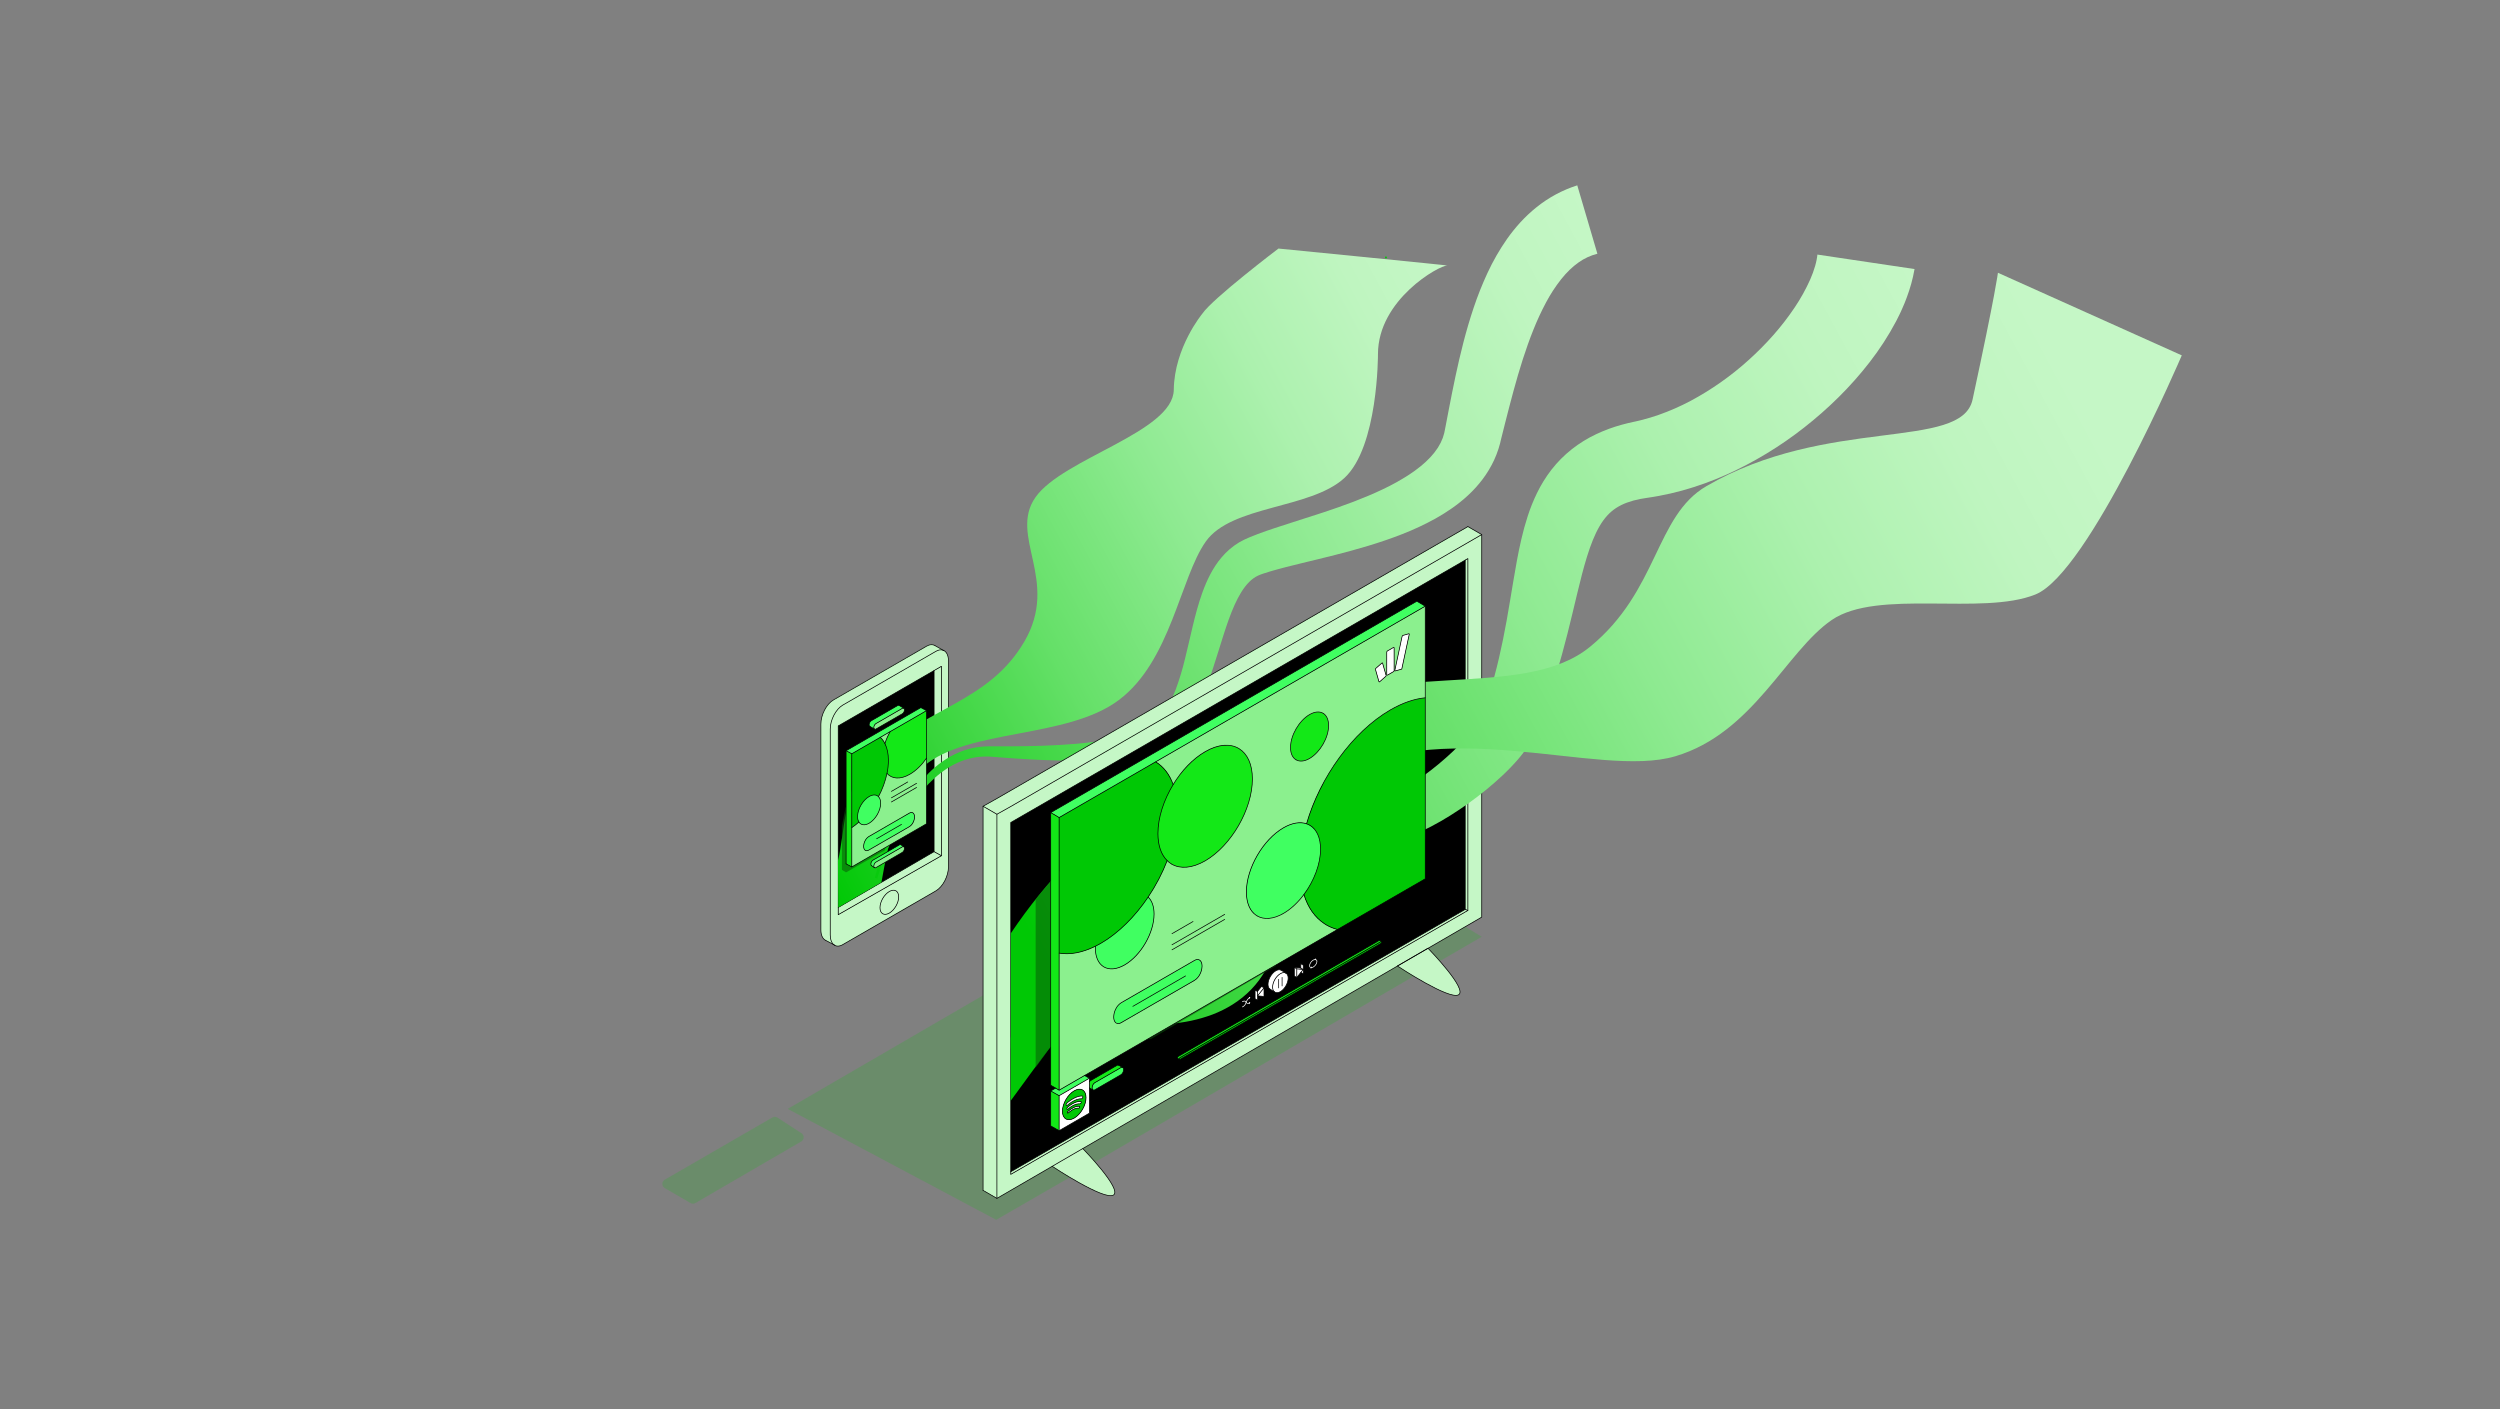 <svg width="580" height="327" viewBox="0 0 580 327" fill="none" xmlns="http://www.w3.org/2000/svg">
<rect x="0" y="0" width="580" height="327" fill="#808080" stroke="none"/>
<g opacity="0.17">
<path d="M248.322 273.195L245.471 271.408L244.118 270.584L251.215 266.465L252.419 267.819C252.419 267.819 247.845 270.335 248.322 273.195Z" fill="#00C805"/>
</g>
<g opacity="0.17">
<path d="M328.037 226.459L324.197 224.115L331.294 219.999L332.819 221.714C332.819 221.714 328.974 221.714 328.037 226.459Z" fill="#00C805"/>
</g>
<path opacity="0.17" d="M339.927 214.999L331.299 220.004L334.041 222.983L343.763 217.329L339.927 214.999Z" fill="#00C805"/>
<path opacity="0.17" d="M324.205 224.118L231.26 278.024L228.101 276.187L228.078 230.923L182.749 257.259L231.122 283L248.252 273.111L244.109 270.582L251.206 266.467L254.015 269.624L328.037 226.459L324.205 224.118Z" fill="#00C805"/>
<path opacity="0.17" d="M325.81 206.681L245.716 252.923L243.766 251.772L243.765 221.807L234.51 227.185L234.568 271.788L336.433 212.991L325.81 206.681Z" fill="#00C805"/>
<path opacity="0.17" d="M185.904 264.817L161.32 279.109C161.15 279.207 160.957 279.259 160.76 279.259C160.564 279.259 160.371 279.207 160.201 279.109L154.211 275.624C154.042 275.526 153.902 275.386 153.805 275.217C153.707 275.048 153.656 274.856 153.656 274.661C153.656 274.466 153.707 274.274 153.805 274.105C153.902 273.936 154.042 273.795 154.211 273.697L179.197 259.252C179.375 259.149 179.578 259.097 179.784 259.103C179.99 259.109 180.19 259.171 180.362 259.283L185.954 262.92C186.113 263.024 186.243 263.167 186.331 263.336C186.419 263.504 186.463 263.692 186.458 263.882C186.453 264.072 186.399 264.258 186.302 264.422C186.206 264.585 186.069 264.721 185.904 264.817Z" fill="#00C805"/>
<path d="M193.426 168.352L196.476 166.204L218.744 153.688L219.298 185.499V200.239L206.813 206.112L193.426 213.439V168.352Z" fill="black"/>
<path d="M218.413 198.531L194.47 212.207V210.528H194.472L216.703 197.585L218.413 198.531Z" fill="#C5F7C6"/>
<path d="M208.493 208.079C208.493 209.463 207.522 211.144 206.326 211.835C205.129 212.527 204.156 211.968 204.156 210.584C204.156 209.199 205.127 207.518 206.326 206.827C207.524 206.136 208.493 206.696 208.493 208.079Z" fill="#C5F7C6"/>
<path d="M218.745 150.828C219.53 151.075 220.046 151.97 220.046 153.322V201.095C220.046 203.25 218.736 205.753 217.12 206.688L195.532 219.149C194.692 219.635 193.941 219.6 193.41 219.149C192.917 218.735 192.615 217.97 192.615 216.935V169.166C192.615 167.011 193.925 164.506 195.541 163.573L217.12 151.112C217.721 150.759 218.28 150.685 218.745 150.831V150.828ZM218.407 198.531V154.583L216.671 155.582L194.466 168.408V212.208L218.407 198.531ZM206.327 211.835C207.524 211.144 208.494 209.462 208.494 208.078C208.494 206.694 207.524 206.133 206.327 206.826C205.13 207.519 204.158 209.199 204.158 210.583C204.158 211.967 205.128 212.528 206.327 211.835Z" fill="#C5F7C6"/>
<path d="M216.926 149.797L218.75 150.827C218.285 150.68 217.727 150.762 217.126 151.108L195.538 163.572C193.922 164.506 192.612 167.011 192.612 169.166V216.937C192.612 217.971 192.914 218.736 193.407 219.15L191.553 218.165C190.876 217.84 190.443 216.984 190.443 215.747V167.974C190.443 165.819 191.754 163.316 193.37 162.382L214.955 149.92C215.713 149.482 216.404 149.468 216.926 149.797Z" fill="#C5F7C6"/>
<path d="M218.75 150.827L216.926 149.797C216.404 149.468 215.713 149.482 214.955 149.92L193.37 162.382C192.986 162.613 192.638 162.899 192.338 163.233L194.334 164.615C194.673 164.202 195.08 163.849 195.538 163.572L217.126 151.112C217.727 150.758 218.286 150.68 218.75 150.827Z" fill="#C5F7C6"/>
<path d="M192.343 163.226C191.681 163.964 191.173 164.827 190.849 165.764L192.957 167.127C193.263 166.174 193.756 165.29 194.406 164.529L192.343 163.226Z" fill="#C5F7C6"/>
<path d="M218.413 154.582V198.531L216.703 197.585V155.618L216.682 155.581L218.413 154.582Z" fill="#C5F7C6"/>
<path d="M218.745 150.828C219.53 151.075 220.046 151.97 220.046 153.322V201.095C220.046 203.25 218.736 205.753 217.12 206.688L195.532 219.149C194.692 219.635 193.941 219.6 193.41 219.149C192.917 218.735 192.615 217.97 192.615 216.935V169.166C192.615 167.011 193.925 164.506 195.541 163.573L217.12 151.112C217.721 150.759 218.28 150.685 218.745 150.831" stroke="black" stroke-width="0.163" stroke-linecap="round" stroke-linejoin="round"/>
<path d="M191.553 218.165C190.876 217.84 190.443 216.984 190.443 215.747V167.974C190.443 165.819 191.754 163.316 193.37 162.382L214.955 149.92C215.713 149.482 216.404 149.468 216.926 149.797" stroke="black" stroke-width="0.163" stroke-linecap="round" stroke-linejoin="round"/>
<path d="M208.493 208.078C208.493 206.696 207.522 206.134 206.326 206.827C205.129 207.52 204.156 209.199 204.156 210.583C204.156 211.968 205.127 212.528 206.326 211.835C207.524 211.142 208.493 209.463 208.493 208.078Z" stroke="black" stroke-width="0.163" stroke-linecap="round" stroke-linejoin="round"/>
<path d="M216.926 149.796L218.75 150.825L218.993 150.963" stroke="black" stroke-width="0.163" stroke-linecap="round" stroke-linejoin="round"/>
<path d="M191.553 218.165L193.407 219.15L193.704 219.309" stroke="black" stroke-width="0.163" stroke-linecap="round" stroke-linejoin="round"/>
<path d="M194.47 210.528L194.472 168.407L216.682 155.581L218.413 154.582V198.531L194.47 212.207V210.528Z" stroke="black" stroke-width="0.163" stroke-linecap="round" stroke-linejoin="round"/>
<path d="M216.703 155.618V197.585" stroke="black" stroke-width="0.163" stroke-linecap="round" stroke-linejoin="round"/>
<path d="M218.413 198.531L216.703 197.585L194.472 210.528" stroke="black" stroke-width="0.163" stroke-linecap="round" stroke-linejoin="round"/>
<path d="M204.494 204.69C206.112 195.797 208.405 182.847 214.331 177.749C224.473 169.024 247.493 171.466 259.568 162.41C271.643 153.355 273.791 134.064 279.74 125.638C285.689 117.212 303.937 118.136 311.854 110.934C319.771 103.732 319.688 82.163 319.688 82.163C319.688 69.468 333.983 61.516 335.754 61.606C337.526 61.696 296.6 57.665 296.6 57.665C296.6 57.665 281.29 69.275 278.921 72.8C278.921 72.8 272.435 80.63 272.316 90.435C272.198 100.24 246.558 106.346 240.234 115.363C233.91 124.379 245.941 134.7 237.637 148.865C229.333 163.029 214.951 163.989 201.925 176.09C195.702 181.866 195.955 193.77 194.403 199.688L194.466 210.543L204.494 204.69Z" fill="url(#paint0_linear_6016_49956)"/>
<path d="M202.965 203.678C203.273 202.395 203.637 201.141 204.026 199.89C204.415 198.638 204.85 197.402 205.313 196.177C206.237 193.715 207.316 191.313 208.543 188.987C209.772 186.638 211.209 184.403 212.835 182.31C214.483 180.22 216.371 178.279 218.606 176.704C219.723 175.908 220.919 175.228 222.173 174.674C223.443 174.114 224.773 173.703 226.137 173.449C226.822 173.322 227.514 173.236 228.209 173.191C228.563 173.166 228.904 173.155 229.252 173.152H230.265H234.169C239.365 173.129 244.546 173.002 249.661 172.56C252.216 172.335 254.753 172.029 257.229 171.586C259.706 171.142 262.134 170.553 264.321 169.692C265.361 169.297 266.355 168.787 267.284 168.172L267.595 167.949L267.885 167.721L268.153 167.488C268.238 167.403 268.314 167.337 268.408 167.242C268.79 166.857 269.152 166.453 269.492 166.031C270.855 164.311 271.907 162.221 272.764 159.979C273.621 157.657 274.339 155.286 274.914 152.879C275.529 150.415 276.084 147.883 276.706 145.297C277.329 142.71 278.013 140.073 278.985 137.375C279.235 136.701 279.493 136.024 279.79 135.343C279.931 135.004 280.092 134.663 280.248 134.323C280.403 133.984 280.575 133.641 280.759 133.3C281.122 132.601 281.52 131.921 281.952 131.263C282.404 130.568 282.901 129.905 283.44 129.276C284.59 127.913 285.956 126.749 287.484 125.83C288.228 125.401 289 125.022 289.794 124.695C290.47 124.411 291.131 124.149 291.787 123.901C294.403 122.922 296.931 122.119 299.435 121.317C304.433 119.726 309.314 118.198 313.99 116.411C316.325 115.518 318.606 114.567 320.786 113.526C322.912 112.528 324.967 111.386 326.938 110.108C328.828 108.871 330.529 107.5 331.872 106.053C332.514 105.367 333.094 104.627 333.605 103.839C334.061 103.128 334.439 102.37 334.733 101.578C334.868 101.203 334.981 100.82 335.072 100.432C335.118 100.24 335.155 100.047 335.189 99.853L335.366 98.958L336.101 95.12C336.596 92.544 337.109 89.942 337.668 87.322C338.788 82.08 340.081 76.765 341.884 71.41C342.797 68.673 343.863 65.988 345.077 63.37C346.36 60.587 347.889 57.925 349.647 55.414C350.587 54.082 351.609 52.81 352.707 51.604C353.863 50.342 355.114 49.169 356.448 48.097C359.265 45.827 362.479 44.099 365.926 43L370.595 58.867C369.027 59.259 367.547 59.944 366.232 60.884C365.499 61.401 364.808 61.974 364.163 62.597C363.463 63.28 362.807 64.005 362.197 64.77C360.864 66.462 359.686 68.271 358.677 70.175C357.583 72.228 356.604 74.342 355.746 76.505C353.961 80.947 352.497 85.699 351.16 90.592C350.492 93.037 349.857 95.519 349.216 98.033L348.261 101.829L348.022 102.847C347.907 103.286 347.782 103.731 347.64 104.156C347.362 105.018 347.033 105.863 346.656 106.687C345.916 108.29 345.005 109.809 343.94 111.217C342.931 112.547 341.807 113.785 340.581 114.919C338.202 117.123 335.645 118.833 333.076 120.279C330.569 121.668 327.97 122.885 325.298 123.923C322.693 124.948 320.086 125.821 317.487 126.612C312.293 128.189 307.116 129.416 302.074 130.637C299.562 131.251 297.071 131.861 294.748 132.548C294.17 132.725 293.604 132.902 293.063 133.079C292.643 133.217 292.23 133.377 291.826 133.558C291.078 133.925 290.398 134.417 289.816 135.013C288.52 136.289 287.379 138.207 286.421 140.343C285.463 142.479 284.644 144.851 283.865 147.284C283.085 149.716 282.336 152.234 281.498 154.774C280.664 157.386 279.675 159.946 278.536 162.44C277.933 163.738 277.25 164.997 276.491 166.209C275.704 167.468 274.804 168.651 273.802 169.745C273.282 170.306 272.731 170.837 272.152 171.336C272.009 171.464 271.831 171.601 271.67 171.731C271.509 171.86 271.336 171.978 271.169 172.1L270.662 172.436L270.151 172.745C268.846 173.478 267.463 174.064 266.028 174.492C263.284 175.334 260.574 175.753 257.896 176.035C255.218 176.318 252.546 176.424 249.894 176.456C244.591 176.514 239.343 176.244 234.121 175.873L230.212 175.576L229.728 175.54C229.576 175.54 229.424 175.523 229.272 175.519C228.968 175.519 228.663 175.507 228.361 175.519C227.754 175.533 227.147 175.582 226.546 175.666C224.107 176.034 221.777 176.929 219.72 178.289C217.625 179.64 215.756 181.383 214.098 183.314C212.441 185.272 210.962 187.374 209.678 189.595C208.377 191.83 207.214 194.141 206.195 196.517C205.68 197.707 205.199 198.91 204.752 200.127C204.305 201.343 203.884 202.577 203.526 203.813L202.965 203.678Z" fill="url(#paint1_linear_6016_49956)"/>
<path opacity="0.54" d="M195.324 191.608V201.802L196.291 202.392L205.239 197.306L205.465 196.643L196.194 187.232L195.324 191.608Z" fill="#095909"/>
<path d="M232.975 189.865V273.789L342.156 211.407V127.707L232.975 189.865Z" fill="black"/>
<path d="M197.614 191.999V201.123L196.292 200.416V174.169L197.614 174.877V191.999Z" fill="#13E817"/>
<path d="M206.103 176.424C206.099 177.434 205.99 178.441 205.78 179.429C205.378 181.305 204.715 183.114 203.81 184.805L203.8 184.816C203.312 184.326 202.523 184.286 201.636 184.796C200.154 185.65 198.954 187.729 198.954 189.439C198.937 189.884 199.046 190.326 199.269 190.712C198.747 191.179 198.195 191.611 197.616 192.004V174.877L204.236 171.053C204.671 171.471 205.03 171.962 205.297 172.502C205.813 173.54 206.103 174.859 206.103 176.424Z" fill="#00C805"/>
<path d="M214.945 164.872V175.9C213.872 177.46 212.533 178.793 211.084 179.629C208.874 180.905 206.927 180.734 205.78 179.424C205.99 178.436 206.099 177.429 206.103 176.418C206.103 174.854 205.813 173.535 205.29 172.497C205.609 171.534 206.023 170.606 206.528 169.727L214.945 164.872Z" fill="#13E817"/>
<path d="M209.355 196.466L203.202 200.018C203.057 200.113 202.941 200.245 202.865 200.4C202.777 200.563 202.729 200.745 202.723 200.93C202.718 200.995 202.727 201.059 202.748 201.12C202.77 201.181 202.803 201.237 202.847 201.284L202.202 200.846L202.184 200.831C202.134 200.785 202.094 200.727 202.07 200.663C202.045 200.599 202.036 200.53 202.043 200.462C202.047 200.277 202.095 200.095 202.182 199.932C202.26 199.776 202.379 199.645 202.527 199.553L208.678 196C208.725 195.967 208.78 195.948 208.837 195.945C208.894 195.942 208.951 195.955 209.001 195.982L209.676 196.447C209.627 196.419 209.57 196.406 209.513 196.409C209.456 196.413 209.401 196.433 209.355 196.466Z" fill="#40FF61"/>
<path d="M203.202 201.295C203.152 201.333 203.089 201.354 203.026 201.354C202.962 201.354 202.9 201.333 202.849 201.295H202.84C202.796 201.247 202.762 201.191 202.741 201.131C202.72 201.07 202.711 201.005 202.716 200.941C202.722 200.756 202.77 200.574 202.858 200.411C202.934 200.255 203.05 200.123 203.195 200.029L209.348 196.477C209.393 196.444 209.447 196.424 209.503 196.421C209.559 196.417 209.615 196.429 209.664 196.456C209.72 196.501 209.763 196.56 209.791 196.627C209.818 196.693 209.829 196.766 209.821 196.838C209.817 197.023 209.768 197.205 209.68 197.368C209.605 197.524 209.488 197.656 209.342 197.75L203.202 201.295Z" fill="#8BF08E"/>
<path d="M212.169 189.517C212.157 189.976 212.036 190.426 211.816 190.829C211.629 191.213 211.34 191.539 210.981 191.771L201.532 197.227C200.883 197.603 200.352 197.202 200.352 196.343C200.366 195.884 200.487 195.434 200.706 195.031C200.893 194.646 201.18 194.32 201.539 194.087L210.988 188.631C211.639 188.249 212.169 188.652 212.169 189.517Z" fill="#40FF61"/>
<path d="M204.235 171.053L206.533 169.732C206.028 170.611 205.614 171.54 205.295 172.502C205.028 171.961 204.669 171.471 204.235 171.053Z" fill="#8BF08E"/>
<path d="M203.8 184.81C204.125 185.134 204.316 185.656 204.316 186.338C204.316 188.048 203.116 190.127 201.636 190.982C200.611 191.573 199.72 191.422 199.269 190.706C199.046 190.32 198.937 189.879 198.954 189.434C198.954 187.724 200.155 185.645 201.636 184.791C202.527 184.277 203.312 184.321 203.8 184.81Z" fill="#40FF61"/>
<path d="M214.945 164.872L206.526 169.732L204.235 171.053L197.614 174.877L196.292 174.17L213.622 164.165L214.945 164.872Z" fill="#40FF61"/>
<path d="M208.594 163.664L209.655 164.289C209.607 164.269 209.555 164.262 209.503 164.268C209.452 164.274 209.403 164.293 209.36 164.322L203.208 167.874C203.063 167.968 202.946 168.1 202.87 168.256C202.782 168.419 202.734 168.601 202.729 168.786C202.724 168.851 202.733 168.916 202.755 168.977C202.778 169.038 202.813 169.094 202.859 169.14L201.82 168.532C201.758 168.489 201.709 168.43 201.678 168.361C201.647 168.293 201.635 168.217 201.643 168.143C201.648 167.957 201.697 167.776 201.784 167.612C201.861 167.457 201.977 167.325 202.122 167.23L208.274 163.679C208.321 163.645 208.377 163.625 208.435 163.622C208.492 163.62 208.55 163.634 208.6 163.663L208.594 163.664Z" fill="#40FF61"/>
<path d="M214.945 175.9V191.117L197.619 201.123V191.999C198.199 191.606 198.751 191.174 199.272 190.707C199.723 191.414 200.614 191.573 201.64 190.982C203.119 190.127 204.32 188.048 204.32 186.338C204.32 185.656 204.129 185.134 203.804 184.811L203.814 184.8C204.719 183.109 205.382 181.299 205.784 179.424C206.931 180.734 208.878 180.905 211.087 179.629C212.534 178.793 213.872 177.454 214.945 175.9ZM211.823 190.829C212.043 190.426 212.164 189.976 212.176 189.517C212.176 188.652 211.646 188.249 210.995 188.624L201.539 194.073C201.181 194.306 200.893 194.632 200.706 195.017C200.487 195.42 200.366 195.87 200.353 196.329C200.353 197.195 200.883 197.596 201.532 197.213L210.988 191.774C211.348 191.542 211.637 191.215 211.823 190.829Z" fill="#8BF08E"/>
<path d="M202.856 169.145C202.81 169.099 202.774 169.043 202.752 168.982C202.729 168.921 202.72 168.856 202.725 168.791C202.73 168.606 202.779 168.424 202.866 168.261C202.942 168.106 203.059 167.974 203.204 167.879L209.356 164.327C209.399 164.298 209.448 164.279 209.5 164.274C209.551 164.268 209.603 164.275 209.651 164.294H209.662L209.692 164.313C209.743 164.36 209.782 164.418 209.807 164.482C209.832 164.546 209.842 164.616 209.835 164.684C209.831 164.87 209.782 165.052 209.694 165.215C209.619 165.371 209.502 165.504 209.356 165.597L203.202 169.145C203.152 169.182 203.091 169.202 203.029 169.202C202.966 169.202 202.906 169.182 202.856 169.145Z" fill="#8BF08E"/>
<path d="M214.945 175.9V191.117L197.614 201.123V191.999V174.877L204.235 171.053L206.526 169.732L214.945 164.872V175.9Z" stroke="black" stroke-width="0.163" stroke-linecap="round" stroke-linejoin="round"/>
<path d="M196.292 200.416V174.17L213.622 164.165" stroke="black" stroke-width="0.163" stroke-linecap="round" stroke-linejoin="round"/>
<path d="M210.988 191.774L201.539 197.23C200.89 197.607 200.36 197.205 200.36 196.346C200.373 195.887 200.494 195.438 200.713 195.034C200.9 194.65 201.188 194.323 201.546 194.09L210.995 188.634C211.646 188.26 212.176 188.663 212.176 189.527C212.164 189.986 212.043 190.436 211.823 190.839C211.635 191.221 211.347 191.544 210.988 191.774Z" stroke="black" stroke-width="0.163" stroke-linecap="round" stroke-linejoin="round"/>
<path d="M206.526 169.732C206.022 170.611 205.607 171.54 205.289 172.502" stroke="black" stroke-width="0.163" stroke-linecap="round" stroke-linejoin="round"/>
<path d="M205.78 179.424C206.927 180.734 208.874 180.905 211.084 179.629C212.533 178.793 213.872 177.46 214.945 175.9" stroke="black" stroke-width="0.163" stroke-linecap="round" stroke-linejoin="round"/>
<path d="M199.269 190.713C199.72 191.421 200.611 191.58 201.636 190.989C203.116 190.134 204.316 188.054 204.316 186.345C204.316 185.662 204.125 185.141 203.8 184.817C203.312 184.328 202.524 184.287 201.636 184.798C200.155 185.652 198.954 187.731 198.954 189.441C198.937 189.886 199.046 190.327 199.269 190.713Z" stroke="black" stroke-width="0.163" stroke-linecap="round" stroke-linejoin="round"/>
<path d="M199.267 190.714C198.746 191.181 198.194 191.613 197.614 192.006" stroke="black" stroke-width="0.163" stroke-linecap="round" stroke-linejoin="round"/>
<path d="M204.235 171.053C204.669 171.471 205.028 171.962 205.295 172.502C205.826 173.54 206.109 174.859 206.109 176.424C206.104 177.434 205.996 178.441 205.785 179.429C205.384 181.305 204.721 183.114 203.816 184.805" stroke="black" stroke-width="0.163" stroke-linecap="round" stroke-linejoin="round"/>
<path d="M206.809 183.598L210.591 181.415" stroke="black" stroke-width="0.163" stroke-linecap="round" stroke-linejoin="round"/>
<path d="M203.375 194.593L209.151 191.258" stroke="black" stroke-width="0.163" stroke-linecap="round" stroke-linejoin="round"/>
<path d="M206.809 185.097L212.648 181.728" stroke="black" stroke-width="0.163" stroke-linecap="round" stroke-linejoin="round"/>
<path d="M206.809 186.057L212.648 182.686" stroke="black" stroke-width="0.163" stroke-linecap="round" stroke-linejoin="round"/>
<path d="M202.847 201.288C202.803 201.24 202.77 201.185 202.748 201.124C202.727 201.063 202.719 200.998 202.723 200.934C202.729 200.749 202.777 200.567 202.865 200.404C202.941 200.248 203.058 200.116 203.202 200.022L209.355 196.47C209.4 196.437 209.454 196.418 209.51 196.414C209.566 196.41 209.622 196.422 209.671 196.449" stroke="black" stroke-width="0.163" stroke-linecap="round" stroke-linejoin="round"/>
<path d="M209.676 196.447C209.732 196.492 209.776 196.551 209.803 196.618C209.831 196.684 209.841 196.757 209.834 196.829C209.829 197.014 209.78 197.196 209.692 197.359C209.617 197.515 209.5 197.647 209.354 197.741L203.202 201.294C203.151 201.333 203.089 201.354 203.025 201.354C202.961 201.354 202.899 201.333 202.849 201.294" stroke="black" stroke-width="0.163" stroke-linecap="round" stroke-linejoin="round"/>
<path d="M202.184 200.835C202.134 200.788 202.094 200.731 202.07 200.667C202.045 200.603 202.036 200.534 202.043 200.465C202.047 200.28 202.095 200.098 202.182 199.935C202.259 199.778 202.379 199.646 202.527 199.553L208.678 196C208.725 195.967 208.78 195.948 208.837 195.945C208.894 195.942 208.951 195.955 209.001 195.982" stroke="black" stroke-width="0.163" stroke-linecap="round" stroke-linejoin="round"/>
<path d="M202.184 200.835L202.202 200.849L202.847 201.288L202.856 201.295" stroke="black" stroke-width="0.163" stroke-linecap="round" stroke-linejoin="round"/>
<path d="M208.996 195.98L209.671 196.445L209.677 196.447" stroke="black" stroke-width="0.163" stroke-linecap="round" stroke-linejoin="round"/>
<path d="M209.66 164.289C209.671 164.293 209.682 164.3 209.69 164.308C209.741 164.355 209.781 164.412 209.806 164.477C209.83 164.541 209.84 164.611 209.834 164.679C209.829 164.865 209.78 165.046 209.692 165.21C209.618 165.366 209.501 165.498 209.354 165.592L203.202 169.145C203.151 169.184 203.089 169.205 203.025 169.205C202.961 169.205 202.899 169.184 202.849 169.145" stroke="black" stroke-width="0.163" stroke-linecap="round" stroke-linejoin="round"/>
<path d="M202.854 169.145C202.808 169.099 202.773 169.043 202.75 168.982C202.728 168.921 202.718 168.856 202.723 168.791C202.729 168.606 202.777 168.424 202.865 168.261C202.941 168.106 203.058 167.974 203.202 167.879L209.355 164.327C209.397 164.298 209.447 164.279 209.498 164.274C209.55 164.268 209.602 164.275 209.65 164.294" stroke="black" stroke-width="0.163" stroke-linecap="round" stroke-linejoin="round"/>
<path d="M201.809 168.528C201.748 168.485 201.699 168.426 201.668 168.358C201.637 168.289 201.624 168.214 201.633 168.139C201.638 167.954 201.686 167.772 201.774 167.609C201.85 167.453 201.967 167.321 202.112 167.227L208.264 163.675C208.311 163.641 208.367 163.622 208.424 163.619C208.482 163.616 208.539 163.63 208.589 163.659" stroke="black" stroke-width="0.163" stroke-linecap="round" stroke-linejoin="round"/>
<path d="M201.862 168.549C201.846 168.545 201.83 168.539 201.815 168.532" stroke="black" stroke-width="0.163" stroke-linecap="round" stroke-linejoin="round"/>
<path d="M201.809 168.528L201.815 168.532L202.854 169.144L202.856 169.145" stroke="black" stroke-width="0.163" stroke-linecap="round" stroke-linejoin="round"/>
<path d="M208.594 163.659L209.65 164.283L209.66 164.289L209.69 164.308" stroke="black" stroke-width="0.163" stroke-linecap="round" stroke-linejoin="round"/>
<path d="M196.292 200.416L197.614 201.123" stroke="black" stroke-width="0.163" stroke-linecap="round" stroke-linejoin="round"/>
<path d="M213.622 164.165L214.945 164.872" stroke="black" stroke-width="0.163" stroke-linecap="round" stroke-linejoin="round"/>
<path d="M196.292 174.169L197.614 174.877" stroke="black" stroke-width="0.163" stroke-linecap="round" stroke-linejoin="round"/>
<path d="M340.549 129.589V211.226L339.926 210.973V129.95V129.948L340.549 129.589Z" fill="#C5F7C6"/>
<path d="M231.283 188.908V278.023L228.071 276.167V187.052L231.283 188.908Z" fill="#C5F7C6"/>
<path d="M251.206 266.465C251.206 266.465 260.496 276.001 258.302 277.267C256.108 278.533 244.109 270.584 244.109 270.584L251.206 266.465Z" fill="#C5F7C6"/>
<path d="M331.301 220C331.655 220.374 340.535 229.547 338.385 230.785C336.236 232.022 324.642 224.396 324.207 224.109L331.301 220Z" fill="#C5F7C6"/>
<path d="M340.549 211.226L234.499 272.456V271.841L339.927 210.974L340.549 211.226Z" fill="#C5F7C6"/>
<path d="M343.763 124.022L234.499 187.105L231.283 188.908L228.071 187.052L231.287 185.249L340.549 122.166L343.763 124.022Z" fill="#C5F7C6"/>
<path d="M324.197 224.106L324.211 224.116L251.205 266.465L244.109 270.584L231.283 278.023V188.908L234.499 187.105L343.756 124.022V212.772L331.299 219.997L331.287 219.985L324.197 224.106ZM340.549 211.221V129.59L339.926 129.943L234.499 190.816V272.456L340.549 211.221Z" fill="#C5F7C6"/>
<path d="M234.499 271.841V272.456L340.549 211.226V129.589L339.927 129.948L234.499 190.816V271.841Z" stroke="black" stroke-width="0.163" stroke-linecap="round" stroke-linejoin="round"/>
<path d="M234.499 271.841L339.927 210.974V129.95" stroke="black" stroke-width="0.163" stroke-linecap="round" stroke-linejoin="round"/>
<path d="M244.109 270.584L231.283 278.023V188.908L234.499 187.105L343.763 124.022V212.775L331.306 220.001L324.211 224.116L251.205 266.465" stroke="black" stroke-width="0.163" stroke-linecap="round" stroke-linejoin="round"/>
<path d="M228.071 276.167V187.052L231.287 185.249L340.549 122.166" stroke="black" stroke-width="0.163" stroke-linecap="round" stroke-linejoin="round"/>
<path d="M244.109 270.584C244.109 270.584 256.108 278.54 258.302 277.267C260.496 275.994 251.206 266.465 251.206 266.465L244.109 270.584Z" stroke="black" stroke-width="0.163" stroke-linecap="round" stroke-linejoin="round"/>
<path d="M331.306 220.001L331.294 219.988L324.197 224.106L324.212 224.116C324.646 224.403 336.233 232.033 338.39 230.792C340.547 229.551 331.669 220.374 331.306 220.001Z" stroke="black" stroke-width="0.163" stroke-linecap="round" stroke-linejoin="round"/>
<path d="M340.549 211.226L339.926 210.974" stroke="black" stroke-width="0.163" stroke-linecap="round" stroke-linejoin="round"/>
<path d="M231.283 278.023L228.071 276.167" stroke="black" stroke-width="0.163" stroke-linecap="round" stroke-linejoin="round"/>
<path d="M231.283 188.908L228.071 187.052" stroke="black" stroke-width="0.163" stroke-linecap="round" stroke-linejoin="round"/>
<path d="M343.763 124.022L340.549 122.166" stroke="black" stroke-width="0.163" stroke-linecap="round" stroke-linejoin="round"/>
<path d="M234.499 243.27C235.298 242.594 234.906 242.939 235.749 242.327C238.201 240.524 240.875 239.044 243.705 237.923C246.459 236.831 249.382 236.223 252.344 236.125C253.793 236.087 255.241 236.186 256.67 236.422C256.847 236.449 257.024 236.481 257.201 236.516L257.74 236.619C258.141 236.693 258.541 236.769 258.944 236.834C259.748 236.972 260.556 237.09 261.368 237.188C264.652 237.626 267.973 237.734 271.279 237.51C274.696 237.291 278.062 236.573 281.271 235.378C282.93 234.747 284.522 233.953 286.023 233.007C287.569 232.033 288.993 230.878 290.266 229.566C291.562 228.226 292.679 226.723 293.59 225.095C294.044 224.278 294.446 223.433 294.794 222.566C294.882 222.35 294.965 222.132 295.043 221.913L295.255 221.335C295.381 220.981 295.513 220.64 295.646 220.294C296.719 217.534 297.993 214.856 299.456 212.282C300.876 209.752 302.524 207.358 304.378 205.127C306.204 202.952 308.232 201.036 310.408 199.561C312.584 198.087 314.902 197.086 317.25 196.669L317.69 196.597L318.132 196.538L318.825 196.436C319.06 196.399 319.29 196.356 319.532 196.316C320.457 196.139 321.36 195.935 322.244 195.699C323.972 195.225 325.669 194.643 327.323 193.955C330.505 192.62 333.57 191.023 336.488 189.182C339.364 187.385 342.123 185.407 344.748 183.26C346.063 182.183 347.352 181.062 348.614 179.872C349.926 178.645 351.169 177.346 352.338 175.983C352.645 175.62 352.951 175.246 353.26 174.844C353.57 174.443 353.877 174.017 354.194 173.543C354.552 173.008 354.876 172.45 355.164 171.874C355.249 171.697 355.341 171.512 355.419 171.33L355.553 171.031L355.806 170.462C356.479 168.94 357.12 167.408 357.728 165.865C358.946 162.771 360.026 159.635 361.007 156.495C361.989 153.355 362.851 150.182 363.645 147.046C364.439 143.909 365.167 140.798 365.894 137.775C366.62 134.752 367.351 131.817 368.192 129.112C369.034 126.407 369.99 123.95 371.118 122.04C371.624 121.161 372.222 120.338 372.902 119.585C373.503 118.931 374.182 118.354 374.924 117.866C375.702 117.365 376.532 116.95 377.399 116.629C378.405 116.257 379.439 115.97 380.492 115.768C381.054 115.655 381.639 115.559 382.24 115.48L382.468 115.448L382.809 115.395L383.495 115.289C383.953 115.221 384.404 115.133 384.858 115.052C386.67 114.718 388.456 114.304 390.215 113.823C393.7 112.86 397.108 111.639 400.411 110.169C406.896 107.258 413.001 103.564 418.588 99.169C421.383 96.982 424.048 94.634 426.569 92.136C429.136 89.597 431.534 86.892 433.746 84.039C436.07 81.054 438.13 77.871 439.9 74.528C440.127 74.086 440.355 73.644 440.57 73.197L440.898 72.518L441.214 71.825C441.426 71.367 441.622 70.882 441.824 70.41L442.114 69.68C442.211 69.438 442.305 69.192 442.395 68.939C442.768 67.951 443.102 66.901 443.406 65.826C443.71 64.751 443.965 63.607 444.173 62.421L421.633 59.062C421.599 59.43 421.546 59.838 421.456 60.277C421.366 60.715 421.263 61.189 421.116 61.691C420.808 62.753 420.429 63.794 419.983 64.806C418.961 67.102 417.739 69.303 416.331 71.384C414.833 73.612 413.19 75.738 411.412 77.749C409.599 79.803 407.666 81.75 405.624 83.578C401.546 87.261 397.034 90.432 392.188 93.022C389.819 94.276 387.36 95.354 384.832 96.245C383.584 96.682 382.327 97.064 381.063 97.39C380.746 97.468 380.43 97.556 380.113 97.624L379.639 97.731L379.402 97.786L379.049 97.859C378.103 98.059 377.148 98.288 376.187 98.555C374.184 99.106 372.232 99.826 370.353 100.709C368.342 101.654 366.444 102.822 364.695 104.191C362.914 105.591 361.311 107.203 359.922 108.993C358.619 110.685 357.493 112.506 356.563 114.428C355.716 116.179 354.993 117.988 354.399 119.841C353.823 121.609 353.366 123.334 352.97 125.021C352.184 128.392 351.63 131.615 351.102 134.757C350.573 137.898 350.085 140.955 349.542 143.966C349 146.977 348.407 149.931 347.723 152.848C347.039 155.765 346.263 158.64 345.374 161.474C344.928 162.888 344.457 164.294 343.959 165.692L343.768 166.213L343.678 166.461C343.678 166.461 343.691 166.447 343.692 166.461C343.649 166.598 343.59 166.729 343.516 166.852C343.411 167.043 343.28 167.262 343.123 167.499C342.966 167.736 342.798 167.981 342.614 168.234C341.808 169.319 340.942 170.359 340.02 171.349C339.066 172.387 338.049 173.409 336.997 174.401C334.883 176.392 332.645 178.249 330.297 179.959C328.003 181.645 325.574 183.139 323.036 184.428C321.824 185.035 320.576 185.566 319.299 186.019C318.676 186.237 318.059 186.426 317.446 186.587C317.292 186.624 317.138 186.665 316.988 186.7L316.52 186.804L315.8 186.955L315.093 187.131C313.222 187.614 311.41 188.303 309.692 189.187C308.03 190.044 306.454 191.059 304.986 192.216C302.102 194.486 299.717 197.134 297.684 199.92C295.697 202.675 293.964 205.604 292.506 208.672C291.067 211.676 289.849 214.783 288.864 217.965C288.74 218.361 288.62 218.761 288.511 219.161L288.353 219.703C288.311 219.859 288.265 220.011 288.215 220.163C288.02 220.772 287.787 221.367 287.517 221.947C286.97 223.11 286.274 224.198 285.449 225.184C283.781 227.178 281.547 228.792 279.012 229.968C276.476 231.143 273.653 231.912 270.745 232.321C267.787 232.724 264.797 232.831 261.819 232.639C261.066 232.597 260.312 232.538 259.557 232.462C259.181 232.427 258.804 232.383 258.426 232.339L257.798 232.277C257.586 232.255 257.374 232.238 257.16 232.225C255.463 232.107 253.758 232.151 252.069 232.356C248.745 232.769 245.518 233.753 242.529 235.264C239.622 236.738 236.917 238.58 234.481 240.745C234.867 240.381 234.082 241.099 234.481 240.745L234.499 243.27Z" fill="url(#paint2_linear_6016_49956)"/>
<path d="M234.502 216.534C251.6 191.093 271.314 180.912 294.539 167.373C320.656 152.148 353.005 163.035 368.878 150.064C384.75 137.093 383.988 119.723 395.863 112.8C423.886 96.459 455.054 104.667 457.636 92.698C463.03 67.695 463.519 63.282 463.519 63.282L506.172 82.445C506.172 82.445 484.618 132.926 472.228 137.916C459.838 142.907 435.592 136.56 424.97 143.835C414.348 151.11 406.736 170.099 388.669 175.453C370.603 180.806 334.089 164.815 307.39 181.426C272.424 203.172 247.325 237.687 234.479 255.382C234.525 247.096 234.513 229.42 234.502 216.534Z" fill="url(#paint3_linear_6016_49956)"/>
<path d="M321.54 59.977C321.601 59.971 321.658 59.943 321.7 59.898C321.742 59.853 321.765 59.793 321.765 59.732C321.765 59.67 321.742 59.611 321.7 59.565C321.658 59.52 321.601 59.492 321.54 59.487C321.478 59.492 321.421 59.52 321.38 59.565C321.338 59.611 321.315 59.67 321.315 59.732C321.315 59.793 321.338 59.853 321.38 59.898C321.421 59.943 321.478 59.971 321.54 59.977Z" fill="#00C805"/>
<path opacity="0.54" d="M240.268 208.637V247.72L243.76 242.828L267.008 241.05L296.034 224.087L274.447 187.98L243.76 204.442L240.268 208.637Z" fill="#095909"/>
<path d="M306.994 165.503C307.761 165.976 308.231 166.954 308.231 168.331C308.231 171.147 306.255 174.567 303.812 175.976C302.588 176.683 301.487 176.746 300.69 176.283L300.667 176.273C300.643 176.255 300.618 176.239 300.592 176.225C299.848 175.741 299.397 174.773 299.397 173.426C299.397 170.612 301.375 167.187 303.817 165.784C305.055 165.076 306.161 165.011 306.96 165.487L306.994 165.503Z" fill="#13E817"/>
<path d="M303.128 191.113C303.397 191.203 303.656 191.321 303.9 191.466L303.964 191.505C305.458 192.424 306.377 194.334 306.377 197.007C306.377 200.472 304.843 204.402 302.514 207.522C301.157 209.345 299.526 210.892 297.776 211.905C295.397 213.273 293.247 213.406 291.689 212.503L291.652 212.48L291.504 212.386C290.056 211.445 289.177 209.557 289.177 206.939C289.177 201.458 293.029 194.781 297.776 192.043C299.79 190.877 301.652 190.611 303.128 191.113Z" fill="#40FF61"/>
<path d="M272.175 182.02C274.12 178.815 276.738 176.04 279.6 174.388C282.657 172.62 285.426 172.472 287.411 173.655L287.491 173.702C289.395 174.875 290.567 177.305 290.567 180.719C290.567 187.717 285.655 196.211 279.606 199.715C276.57 201.462 273.83 201.63 271.846 200.479L271.795 200.449C271.737 200.41 271.666 200.371 271.608 200.329C271.314 200.138 271.04 199.918 270.791 199.671C269.435 198.347 268.639 196.201 268.639 193.383C268.634 189.697 269.999 185.586 272.175 182.02Z" fill="#13E817"/>
<path d="M266.36 208.118C267.221 208.938 267.728 210.285 267.728 212.058C267.728 216.404 264.675 221.681 260.917 223.857C259.029 224.943 257.328 225.047 256.096 224.333L256.066 224.314L255.947 224.239C254.8 223.495 254.103 222.003 254.103 219.924C254.103 219.795 254.103 219.666 254.103 219.533C254.524 219.327 254.948 219.1 255.376 218.852C259.529 216.455 263.342 212.612 266.36 208.118Z" fill="#40FF61"/>
<path d="M278.874 224.127C278.859 224.801 278.685 225.461 278.366 226.055C278.089 226.623 277.661 227.104 277.129 227.445L260.109 237.273C259.713 237.503 259.353 237.534 259.048 237.402L258.889 237.31C258.564 237.077 258.359 236.603 258.359 235.958C258.376 235.283 258.551 234.623 258.87 234.029C259.147 233.461 259.575 232.98 260.107 232.639L277.127 222.811C277.544 222.573 277.93 222.55 278.227 222.705C278.628 222.903 278.874 223.407 278.874 224.127Z" fill="#40FF61"/>
<path d="M323.636 155.408C323.614 155.509 323.519 155.703 323.667 155.662C324.154 155.539 324.642 155.395 325.14 155.256C325.26 155.199 325.25 155.079 325.271 154.98C325.826 152.402 326.381 149.824 326.936 147.245C326.982 147.028 326.936 146.994 326.784 147.044C326.376 147.173 325.967 147.306 325.57 147.397C325.356 147.443 325.308 147.574 325.262 147.793C325.138 148.403 325.002 149.02 324.871 149.634C324.453 151.562 324.041 153.487 323.636 155.408ZM321.739 156.433C321.739 156.67 321.802 156.695 321.998 156.575C322.407 156.322 322.817 156.089 323.225 155.868C323.302 155.839 323.366 155.784 323.407 155.713C323.448 155.642 323.463 155.559 323.45 155.479C323.45 153.781 323.45 152.079 323.45 150.371C323.45 150.182 323.402 150.154 323.24 150.251C322.822 150.503 322.404 150.745 321.984 150.976C321.903 151.007 321.835 151.066 321.79 151.141C321.746 151.216 321.728 151.305 321.74 151.391C321.751 152.231 321.74 153.08 321.74 153.926C321.735 154.761 321.74 155.593 321.73 156.433H321.739ZM319.912 158.102C319.941 158.198 319.969 158.279 320.107 158.146C320.556 157.745 321.01 157.356 321.461 156.957C321.516 156.909 321.604 156.863 321.592 156.751L321.581 156.727C321.308 155.765 321.033 154.803 320.757 153.841C320.729 153.737 320.671 153.778 320.581 153.852C320.13 154.248 319.679 154.648 319.226 155.031C319.094 155.144 319.083 155.208 319.117 155.325C319.378 156.248 319.642 157.176 319.903 158.102H319.912ZM330.667 157.071V161.885C328.181 162.122 325.455 163.036 322.594 164.688C313.779 169.774 306.229 180.422 303.128 191.113C301.66 190.611 299.799 190.877 297.776 192.046C293.021 194.779 289.161 201.455 289.161 206.942C289.161 209.564 290.045 211.449 291.488 212.389L291.636 212.483L291.673 212.506C293.231 213.41 295.386 213.277 297.76 211.909C299.511 210.896 301.141 209.349 302.498 207.526C303.441 210.584 305.094 212.884 307.272 214.304C307.387 214.378 307.519 214.456 307.625 214.53L307.721 214.589C308.523 215.051 309.385 215.402 310.283 215.63L251.618 249.514L245.715 252.922V221.121C248.162 221.551 251.019 221.058 254.119 219.53C254.119 219.663 254.119 219.792 254.119 219.921C254.119 222 254.816 223.492 255.963 224.236L256.082 224.31L256.112 224.33C257.349 225.037 259.045 224.94 260.933 223.854C264.692 221.678 267.745 216.401 267.745 212.055C267.745 210.287 267.237 208.935 266.376 208.115C268.157 205.472 269.64 202.639 270.796 199.669C271.046 199.916 271.319 200.136 271.613 200.327C271.671 200.369 271.742 200.408 271.8 200.447L271.852 200.477C273.835 201.628 276.576 201.46 279.611 199.714C285.666 196.209 290.572 187.715 290.572 180.717C290.572 177.303 289.4 174.873 287.496 173.7L287.416 173.653C285.431 172.47 282.662 172.62 279.606 174.386C276.743 176.038 274.125 178.806 272.18 182.018C271.33 179.644 269.944 177.867 268.162 176.773L268.135 176.729L330.663 140.63L330.667 157.071ZM308.241 168.328C308.241 166.954 307.77 165.976 307.003 165.499L306.971 165.48C306.172 165.004 305.058 165.066 303.828 165.777C301.392 167.18 299.408 170.605 299.408 173.419C299.408 174.766 299.859 175.734 300.603 176.218C300.629 176.232 300.654 176.248 300.677 176.266L300.7 176.276C301.498 176.739 302.599 176.672 303.823 175.969C306.255 174.563 308.232 171.144 308.232 168.328H308.241ZM278.377 226.052C278.696 225.458 278.869 224.797 278.884 224.123C278.884 223.416 278.639 222.903 278.248 222.709C277.951 222.553 277.566 222.576 277.148 222.815L260.129 232.643C259.596 232.983 259.168 233.464 258.891 234.032C258.572 234.626 258.397 235.287 258.38 235.961C258.38 236.606 258.583 237.08 258.911 237.313L259.07 237.405C259.365 237.538 259.726 237.506 260.13 237.276L277.15 227.449C277.679 227.104 278.103 226.621 278.377 226.052Z" fill="#8BF08E"/>
<path d="M330.652 194.766V203.882L310.298 215.64C309.4 215.411 308.538 215.061 307.736 214.599L307.64 214.54C307.527 214.466 307.395 214.388 307.287 214.314C305.103 212.9 303.45 210.601 302.513 207.536C304.842 204.415 306.376 200.485 306.376 197.02C306.376 194.344 305.457 192.438 303.963 191.519L303.9 191.48C303.655 191.335 303.396 191.216 303.127 191.126C306.228 180.428 313.779 169.787 322.593 164.701C325.454 163.05 328.18 162.136 330.666 161.899V194.782L330.652 194.766Z" fill="#00C805"/>
<path d="M254.119 219.53C251.027 221.059 248.162 221.552 245.715 221.121V189.672L268.123 176.73L268.15 176.775C269.932 177.869 271.318 179.646 272.168 182.02C269.992 185.589 268.632 189.696 268.632 193.382C268.632 196.2 269.428 198.347 270.784 199.671C269.627 202.641 268.145 205.473 266.364 208.116C263.344 212.61 259.533 216.454 255.389 218.851C254.963 219.1 254.54 219.326 254.119 219.53Z" fill="#00C805"/>
<path d="M330.658 140.632L268.13 176.731L245.715 189.672L243.765 188.521L328.706 139.479L330.658 140.632Z" fill="#40FF61"/>
<path d="M326.927 147.246C326.368 149.826 325.813 152.404 325.262 154.98C325.241 155.079 325.251 155.199 325.131 155.256C324.632 155.396 324.144 155.539 323.658 155.663C323.51 155.703 323.605 155.509 323.626 155.408C324.034 153.482 324.447 151.555 324.864 149.627C324.995 149.013 325.131 148.389 325.255 147.787C325.301 147.56 325.348 147.433 325.562 147.391C325.96 147.306 326.368 147.173 326.777 147.037C326.931 146.994 326.973 147.028 326.927 147.246Z" fill="white"/>
<path d="M323.225 150.249C323.388 150.152 323.436 150.18 323.436 150.37C323.436 152.076 323.436 153.779 323.436 155.477C323.449 155.558 323.434 155.641 323.393 155.712C323.352 155.783 323.288 155.837 323.211 155.866C322.803 156.089 322.392 156.322 321.984 156.573C321.788 156.693 321.721 156.669 321.724 156.432C321.735 155.592 321.724 154.759 321.724 153.925C321.724 153.078 321.724 152.229 321.724 151.39C321.712 151.303 321.73 151.215 321.774 151.14C321.818 151.064 321.887 151.006 321.968 150.974C322.389 150.744 322.808 150.503 323.225 150.249Z" fill="white"/>
<path d="M320.1 158.146C319.962 158.272 319.934 158.197 319.905 158.102C319.644 157.176 319.375 156.247 319.115 155.325C319.081 155.211 319.092 155.148 319.225 155.031C319.677 154.647 320.128 154.248 320.579 153.852C320.664 153.778 320.722 153.737 320.756 153.841C321.029 154.804 321.304 155.766 321.579 156.727L321.59 156.751C321.602 156.863 321.514 156.909 321.459 156.956C321.001 157.356 320.547 157.745 320.1 158.146Z" fill="white"/>
<path d="M302.358 224.913V225.912L301.809 225.597L302.358 224.913Z" fill="white"/>
<path d="M302.359 223.914V224.913L301.784 224.585V223.587L302.359 223.914Z" fill="white"/>
<path d="M302.352 224.913L301.802 225.597L301.604 225.844L300.856 226.776V225.777V224.778L301.604 224.846L302.352 224.913Z" fill="white"/>
<path d="M301.777 224.584L302.351 224.913L301.604 224.846L300.856 224.779L300.278 224.452L301.027 224.517L301.777 224.584Z" fill="white"/>
<path d="M300.856 225.778V226.776L300.278 226.448V225.449V224.452L300.856 224.779V225.778Z" fill="white"/>
<path d="M298.354 225.778C298.667 225.971 298.862 226.372 298.862 226.932C298.862 228.085 298.052 229.483 297.055 230.062C296.555 230.348 296.104 230.376 295.777 230.187L295.745 230.168C295.441 229.97 295.257 229.574 295.257 229.024C295.257 227.871 296.065 226.471 297.062 225.896C297.566 225.605 298.022 225.58 298.349 225.774L298.354 225.778Z" fill="white"/>
<path d="M295.25 229.019C295.25 229.568 295.427 229.964 295.738 230.162L294.546 229.409C294.315 229.192 294.177 228.831 294.177 228.349C294.177 227.196 294.985 225.796 295.982 225.219C296.441 224.954 296.866 224.912 297.18 225.053L298.342 225.76C298.015 225.566 297.559 225.584 297.055 225.882C296.056 226.466 295.25 227.866 295.25 229.019Z" fill="white"/>
<path d="M293.25 230.173V231.172L292.499 231.105L291.751 231.037L292.499 230.106L293.25 229.176V230.173Z" fill="white"/>
<path d="M291.751 230.038V231.037V232.036L291.175 231.709V229.711L291.725 230.024L291.751 230.038Z" fill="white"/>
<path d="M291.724 230.024L291.924 229.778L292.672 228.847L293.25 229.176L292.499 230.105L291.751 231.037V230.038L291.724 230.024Z" fill="white"/>
<path d="M320.374 218.876L273.738 245.801C273.721 245.816 273.699 245.824 273.677 245.824C273.655 245.824 273.633 245.816 273.616 245.801C273.59 245.769 273.577 245.729 273.579 245.688C273.579 245.628 273.594 245.569 273.622 245.517C273.649 245.464 273.689 245.418 273.738 245.384L320.374 218.458C320.387 218.449 320.402 218.443 320.417 218.441C320.433 218.438 320.449 218.439 320.464 218.443L320.492 218.462C320.506 218.478 320.517 218.496 320.524 218.516C320.53 218.536 320.533 218.558 320.531 218.579C320.529 218.637 320.514 218.694 320.487 218.745C320.46 218.797 320.421 218.841 320.374 218.876Z" fill="#00C805"/>
<path d="M273.738 245.379C273.689 245.413 273.649 245.459 273.622 245.512C273.594 245.564 273.579 245.623 273.579 245.683C273.577 245.724 273.59 245.764 273.616 245.796L273.252 245.532L273.217 245.508C273.195 245.477 273.184 245.44 273.185 245.402C273.185 245.342 273.2 245.283 273.228 245.23C273.255 245.178 273.295 245.132 273.344 245.098L319.98 218.172C319.995 218.163 320.011 218.156 320.029 218.153H320.052L320.464 218.436C320.449 218.432 320.433 218.431 320.417 218.434C320.402 218.437 320.387 218.443 320.374 218.452L273.738 245.379Z" fill="#13E817"/>
<path d="M273.216 245.508L273.252 245.533C273.237 245.528 273.225 245.52 273.216 245.508Z" fill="#13E817"/>
<path d="M253.561 252.852C253.494 252.792 253.442 252.717 253.409 252.634C253.377 252.55 253.364 252.46 253.373 252.371C253.377 252.131 253.438 251.895 253.55 251.683C253.648 251.481 253.8 251.309 253.988 251.186L260.056 247.684C260.113 247.645 260.178 247.621 260.247 247.614C260.316 247.608 260.385 247.619 260.448 247.647C260.529 247.702 260.593 247.779 260.633 247.868C260.673 247.957 260.687 248.056 260.675 248.153C260.671 248.393 260.61 248.628 260.498 248.84C260.401 249.042 260.249 249.214 260.061 249.335L253.994 252.839C253.94 252.877 253.877 252.901 253.812 252.909C253.747 252.917 253.68 252.909 253.619 252.885L253.568 252.855L253.561 252.852Z" fill="#40FF61"/>
<path d="M253.374 252.371C253.365 252.46 253.377 252.55 253.41 252.634C253.442 252.717 253.494 252.792 253.561 252.852L252.739 252.392V250.978C252.824 250.857 252.932 250.754 253.057 250.676L259.126 247.173C259.18 247.136 259.241 247.112 259.306 247.104C259.37 247.095 259.436 247.102 259.498 247.124L260.452 247.654C260.389 247.626 260.32 247.615 260.251 247.621C260.182 247.628 260.116 247.652 260.06 247.691L253.992 251.194C253.804 251.316 253.652 251.488 253.554 251.69C253.442 251.9 253.38 252.133 253.374 252.371Z" fill="#13E817"/>
<path d="M251.618 249.514L252.739 250.147L245.715 254.202L243.765 253.103L244.903 252.443L245.715 252.922L251.618 249.514Z" fill="#40FF61"/>
<path d="M251.966 254.668C251.966 252.9 250.748 252.192 249.226 253.064C247.704 253.936 246.498 256.069 246.486 257.786C246.473 259.554 247.702 260.261 249.208 259.406C250.714 258.55 251.957 256.43 251.966 254.668ZM252.739 250.974V258.256L245.715 262.314V254.204L252.742 250.147L252.739 250.974Z" fill="white"/>
<path d="M247.633 258.116C247.635 258.066 247.648 258.017 247.67 257.971C247.693 257.926 247.724 257.886 247.762 257.853C247.877 257.752 247.996 257.659 248.116 257.568C248.236 257.478 248.326 257.411 248.432 257.34C248.609 257.225 248.773 257.119 248.943 257.027C249.054 256.969 249.166 256.914 249.277 256.867C249.516 256.762 249.769 256.693 250.029 256.661C250.152 256.647 250.277 256.647 250.4 256.661C250.42 256.663 250.439 256.667 250.458 256.674C250.518 256.709 250.527 256.814 250.479 256.918C250.432 257.022 250.333 257.111 250.257 257.095C250.186 257.088 250.115 257.084 250.045 257.084C249.828 257.091 249.614 257.132 249.41 257.206C249.176 257.291 248.951 257.399 248.74 257.53C248.561 257.638 248.388 257.756 248.222 257.883C248.093 257.979 247.965 258.085 247.838 258.189C247.711 258.293 247.633 258.247 247.633 258.116Z" fill="white"/>
<path d="M250.744 255.549C250.847 255.563 250.879 255.692 250.821 255.843C250.762 255.993 250.63 256.111 250.529 256.099C250.273 256.073 250.015 256.096 249.769 256.166C249.594 256.211 249.423 256.271 249.258 256.343C249.084 256.417 248.915 256.502 248.752 256.598C248.408 256.797 248.087 257.035 247.796 257.305C247.774 257.328 247.749 257.347 247.72 257.36C247.691 257.373 247.659 257.38 247.628 257.381C247.55 257.381 247.511 257.315 247.52 257.204C247.53 257.092 247.581 256.988 247.663 256.911C247.727 256.847 247.794 256.79 247.859 256.734C247.999 256.615 248.137 256.507 248.28 256.405C248.459 256.277 248.645 256.159 248.837 256.051C249.034 255.942 249.238 255.845 249.447 255.761C249.692 255.665 249.947 255.596 250.207 255.556C250.385 255.529 250.566 255.527 250.744 255.549Z" fill="white"/>
<path d="M247.855 256.737C247.789 256.793 247.722 256.85 247.658 256.914C247.576 256.991 247.525 257.095 247.515 257.207C247.506 257.315 247.545 257.373 247.623 257.384C247.655 257.383 247.686 257.377 247.715 257.363C247.744 257.35 247.77 257.331 247.791 257.308C248.083 257.038 248.403 256.8 248.747 256.601C248.91 256.505 249.079 256.42 249.253 256.346C249.418 256.274 249.589 256.214 249.764 256.169C250.011 256.099 250.269 256.076 250.524 256.102C250.625 256.115 250.756 256 250.816 255.846C250.876 255.692 250.842 255.566 250.74 255.552C250.564 255.528 250.385 255.528 250.209 255.552C249.949 255.592 249.694 255.661 249.449 255.757C249.24 255.841 249.036 255.938 248.839 256.047C248.647 256.155 248.461 256.273 248.282 256.401C248.141 256.511 247.994 256.618 247.855 256.737ZM248.109 257.568C247.991 257.658 247.872 257.745 247.756 257.852C247.717 257.885 247.686 257.925 247.664 257.971C247.642 258.016 247.629 258.065 247.626 258.116C247.626 258.241 247.724 258.278 247.83 258.192C247.936 258.105 248.084 257.981 248.213 257.886C248.38 257.759 248.553 257.641 248.731 257.532C248.943 257.402 249.168 257.293 249.401 257.209C249.605 257.135 249.819 257.094 250.036 257.087C250.107 257.087 250.178 257.09 250.248 257.097C250.324 257.097 250.425 257.025 250.471 256.921C250.517 256.816 250.51 256.712 250.45 256.677C250.431 256.67 250.411 256.666 250.391 256.664C250.268 256.65 250.144 256.65 250.02 256.664C249.761 256.696 249.508 256.765 249.269 256.869C249.157 256.917 249.046 256.972 248.935 257.03C248.758 257.122 248.594 257.228 248.424 257.343C248.318 257.41 248.215 257.486 248.109 257.568ZM249.221 253.063C250.743 252.179 251.97 252.904 251.961 254.667C251.953 256.429 250.71 258.544 249.203 259.405C247.697 260.266 246.468 259.548 246.481 257.785C246.493 256.06 247.701 253.945 249.221 253.063ZM250.848 254.934C250.882 254.934 250.917 254.928 250.949 254.914C250.981 254.901 251.009 254.881 251.033 254.856C251.137 254.764 251.206 254.639 251.226 254.502C251.242 254.37 251.196 254.279 251.104 254.269C251.054 254.266 251.005 254.266 250.955 254.269C250.697 254.268 250.44 254.305 250.192 254.378C249.917 254.455 249.65 254.554 249.393 254.675C249.202 254.764 249.011 254.863 248.839 254.964C248.668 255.064 248.498 255.167 248.341 255.275C248.148 255.406 247.955 255.547 247.766 255.704C247.678 255.779 247.589 255.853 247.503 255.936C247.403 256.029 247.341 256.154 247.326 256.29C247.326 256.424 247.379 256.502 247.478 256.493C247.549 256.483 247.614 256.449 247.664 256.397C247.75 256.316 247.84 256.24 247.929 256.168C248.136 256.001 248.353 255.846 248.578 255.704C248.787 255.57 249.004 255.448 249.228 255.34C249.397 255.257 249.57 255.184 249.746 255.119C249.94 255.047 250.139 254.993 250.342 254.957C250.509 254.925 250.679 254.917 250.848 254.934Z" fill="#00C805"/>
<path d="M250.953 254.265C251.003 254.263 251.052 254.263 251.102 254.265C251.194 254.276 251.239 254.366 251.224 254.499C251.203 254.636 251.135 254.761 251.031 254.852C251.007 254.877 250.978 254.897 250.946 254.911C250.914 254.924 250.88 254.931 250.845 254.93C250.678 254.915 250.509 254.923 250.343 254.955C250.14 254.991 249.941 255.045 249.747 255.117C249.571 255.182 249.398 255.256 249.229 255.338C249.005 255.446 248.788 255.568 248.579 255.703C248.354 255.844 248.137 255.999 247.93 256.166C247.842 256.238 247.753 256.314 247.665 256.396C247.616 256.448 247.55 256.481 247.479 256.491C247.38 256.5 247.322 256.422 247.327 256.288C247.342 256.153 247.405 256.027 247.504 255.934C247.591 255.851 247.681 255.777 247.767 255.703C247.956 255.545 248.149 255.404 248.342 255.273C248.499 255.165 248.66 255.066 248.84 254.962C249.021 254.857 249.194 254.762 249.394 254.674C249.651 254.552 249.919 254.453 250.193 254.377C250.44 254.303 250.696 254.266 250.953 254.265Z" fill="white"/>
<path d="M245.715 254.202V262.312L243.765 261.212V253.103L245.715 254.202Z" fill="#13E817"/>
<path d="M244.903 252.443L243.765 251.77V188.521L245.715 189.672V201.453V206.112V208.088V211.401V221.127V230.468V235.928V243.809V252.923L244.903 252.443Z" fill="#13E817"/>
<path d="M298.337 225.768C298.01 225.574 297.554 225.592 297.05 225.89C296.053 226.465 295.245 227.865 295.245 229.018C295.245 229.568 295.422 229.964 295.733 230.162" stroke="black" stroke-width="0.163" stroke-linecap="round" stroke-linejoin="round"/>
<path d="M295.772 230.187C296.099 230.376 296.549 230.348 297.05 230.061C298.047 229.483 298.857 228.085 298.857 226.932C298.857 226.372 298.662 225.971 298.349 225.778" stroke="black" stroke-width="0.163" stroke-linecap="round" stroke-linejoin="round"/>
<path d="M272.175 182.022C271.325 179.648 269.939 177.871 268.157 176.777" stroke="black" stroke-width="0.163" stroke-linecap="round" stroke-linejoin="round"/>
<path d="M245.715 221.121C248.162 221.551 251.019 221.058 254.119 219.53C254.54 219.324 254.965 219.097 255.392 218.85C259.536 216.452 263.348 212.609 266.368 208.115C268.149 205.472 269.631 202.639 270.787 199.669" stroke="black" stroke-width="0.163" stroke-linecap="round" stroke-linejoin="round"/>
<path d="M287.411 173.655C285.426 172.472 282.657 172.622 279.6 174.388C276.738 176.039 274.12 178.808 272.175 182.02C269.999 185.59 268.639 189.697 268.639 193.383C268.639 196.201 269.435 198.347 270.791 199.671C271.04 199.917 271.314 200.138 271.608 200.329C271.666 200.371 271.737 200.41 271.795 200.449" stroke="black" stroke-width="0.163" stroke-linecap="round" stroke-linejoin="round"/>
<path d="M271.835 200.479C273.819 201.63 276.559 201.462 279.595 199.715C285.65 196.211 290.556 187.716 290.556 180.719C290.556 177.305 289.384 174.874 287.48 173.702" stroke="black" stroke-width="0.163" stroke-linecap="round" stroke-linejoin="round"/>
<path d="M330.657 161.886C328.172 162.123 325.446 163.037 322.585 164.688C313.77 169.774 306.22 180.422 303.119 191.113" stroke="black" stroke-width="0.163" stroke-linecap="round" stroke-linejoin="round"/>
<path d="M302.507 207.528C303.45 210.586 305.103 212.886 307.281 214.306C307.396 214.38 307.528 214.458 307.634 214.532L307.73 214.591C308.532 215.053 309.394 215.403 310.291 215.632C310.329 215.644 310.367 215.653 310.405 215.664" stroke="black" stroke-width="0.163" stroke-linecap="round" stroke-linejoin="round"/>
<path d="M254.119 219.53C254.119 219.663 254.119 219.792 254.119 219.921C254.119 222 254.816 223.492 255.963 224.236L256.082 224.311L256.112 224.33C257.349 225.037 259.045 224.94 260.933 223.854C264.692 221.678 267.745 216.401 267.745 212.055C267.745 210.288 267.237 208.935 266.376 208.115" stroke="black" stroke-width="0.163" stroke-linecap="round" stroke-linejoin="round"/>
<path d="M303.891 191.47C303.647 191.324 303.388 191.206 303.119 191.116C301.651 190.614 299.79 190.881 297.767 192.049C293.021 194.779 289.161 201.455 289.161 206.942C289.161 209.564 290.045 211.449 291.488 212.389L291.636 212.483" stroke="black" stroke-width="0.163" stroke-linecap="round" stroke-linejoin="round"/>
<path d="M291.681 212.506C293.238 213.41 295.393 213.277 297.767 211.909C299.518 210.896 301.148 209.349 302.505 207.526C304.834 204.406 306.368 200.476 306.368 197.011C306.368 194.334 305.449 192.428 303.955 191.509" stroke="black" stroke-width="0.163" stroke-linecap="round" stroke-linejoin="round"/>
<path d="M306.962 165.483C306.163 165.008 305.049 165.07 303.819 165.78C301.383 167.184 299.399 170.609 299.399 173.423C299.399 174.77 299.85 175.737 300.594 176.222C300.62 176.235 300.645 176.251 300.669 176.269" stroke="black" stroke-width="0.163" stroke-linecap="round" stroke-linejoin="round"/>
<path d="M300.692 176.279C301.489 176.742 302.591 176.675 303.814 175.972C306.25 174.557 308.234 171.143 308.234 168.327C308.234 166.954 307.764 165.976 306.996 165.499" stroke="black" stroke-width="0.163" stroke-linecap="round" stroke-linejoin="round"/>
<path d="M297.246 225.096L297.18 225.062C296.86 224.921 296.441 224.963 295.982 225.228C294.985 225.804 294.177 227.205 294.177 228.357C294.177 228.831 294.315 229.192 294.546 229.418" stroke="black" stroke-width="0.163" stroke-linecap="round" stroke-linejoin="round"/>
<path d="M320.492 218.457C320.506 218.473 320.517 218.491 320.524 218.511C320.53 218.531 320.533 218.552 320.531 218.573C320.53 218.633 320.515 218.691 320.488 218.743C320.461 218.796 320.422 218.841 320.374 218.876L273.738 245.801C273.721 245.816 273.699 245.824 273.677 245.824C273.655 245.824 273.633 245.816 273.616 245.801C273.59 245.769 273.577 245.729 273.579 245.688C273.579 245.628 273.594 245.569 273.622 245.517C273.649 245.464 273.689 245.418 273.738 245.384L320.374 218.458C320.387 218.449 320.402 218.443 320.417 218.441C320.433 218.438 320.449 218.439 320.464 218.443C320.474 218.445 320.484 218.45 320.492 218.457Z" stroke="black" stroke-width="0.163" stroke-linecap="round" stroke-linejoin="round"/>
<path d="M273.25 245.534C273.236 245.53 273.223 245.522 273.214 245.51C273.193 245.479 273.182 245.441 273.183 245.404C273.183 245.344 273.198 245.285 273.226 245.232C273.253 245.18 273.293 245.134 273.342 245.1L319.978 218.174C319.993 218.165 320.009 218.158 320.027 218.155" stroke="black" stroke-width="0.163" stroke-linecap="round" stroke-linejoin="round"/>
<path d="M252.739 252.392V258.256L245.715 262.312V254.203L252.739 250.147V250.974V252.392Z" stroke="black" stroke-width="0.163" stroke-linecap="round" stroke-linejoin="round"/>
<path d="M243.765 261.212V253.103L244.903 252.443L244.91 252.44" stroke="black" stroke-width="0.163" stroke-linecap="round" stroke-linejoin="round"/>
<path d="M253.561 252.852C253.494 252.792 253.442 252.717 253.409 252.634C253.377 252.55 253.364 252.46 253.373 252.371C253.377 252.131 253.438 251.895 253.55 251.683C253.648 251.481 253.8 251.309 253.988 251.186L260.056 247.684C260.113 247.645 260.178 247.621 260.247 247.614C260.316 247.608 260.385 247.619 260.448 247.647C260.529 247.702 260.593 247.779 260.633 247.868C260.673 247.957 260.687 248.056 260.675 248.153C260.671 248.393 260.61 248.628 260.498 248.84C260.401 249.042 260.249 249.214 260.061 249.335L253.994 252.839C253.94 252.877 253.877 252.901 253.812 252.909C253.747 252.917 253.68 252.909 253.619 252.885" stroke="black" stroke-width="0.163" stroke-linecap="round" stroke-linejoin="round"/>
<path d="M258.907 237.306C258.581 237.072 258.376 236.598 258.376 235.953C258.393 235.279 258.568 234.618 258.887 234.024C259.164 233.456 259.592 232.976 260.125 232.635L277.144 222.807C277.562 222.568 277.947 222.545 278.244 222.701C278.635 222.902 278.88 223.408 278.88 224.115C278.865 224.789 278.692 225.45 278.373 226.044C278.096 226.612 277.667 227.092 277.136 227.434L260.116 237.261C259.72 237.491 259.359 237.523 259.055 237.39" stroke="black" stroke-width="0.163" stroke-linecap="round" stroke-linejoin="round"/>
<path d="M252.742 250.976C252.827 250.855 252.935 250.752 253.06 250.674L259.13 247.171C259.183 247.134 259.245 247.11 259.309 247.102C259.374 247.093 259.439 247.1 259.501 247.122" stroke="black" stroke-width="0.163" stroke-linecap="round" stroke-linejoin="round"/>
<path d="M253.611 253.88L260.918 249.662" stroke="black" stroke-width="0.163" stroke-linecap="round" stroke-linejoin="round"/>
<path d="M253.611 254.575L260.918 250.358" stroke="black" stroke-width="0.163" stroke-linecap="round" stroke-linejoin="round"/>
<path d="M271.903 219.19L284.132 212.131" stroke="black" stroke-width="0.163" stroke-linecap="round" stroke-linejoin="round"/>
<path d="M271.903 216.611L276.783 213.792" stroke="black" stroke-width="0.163" stroke-linecap="round" stroke-linejoin="round"/>
<path d="M271.903 220.356L284.132 213.296" stroke="black" stroke-width="0.163" stroke-linecap="round" stroke-linejoin="round"/>
<path d="M262.821 233.472L275.05 226.413" stroke="black" stroke-width="0.163" stroke-linecap="round" stroke-linejoin="round"/>
<path d="M270.048 247.719L272.189 246.483" stroke="black" stroke-width="0.163" stroke-linecap="round" stroke-linejoin="round"/>
<path d="M302.352 224.913L301.802 225.597L301.604 225.844L300.856 226.776V225.777V224.778L301.604 224.846L302.352 224.913Z" stroke="black" stroke-width="0.163" stroke-linecap="round" stroke-linejoin="round"/>
<path d="M302.359 223.915V224.913V225.912" stroke="black" stroke-width="0.163" stroke-linecap="round" stroke-linejoin="round"/>
<path d="M291.751 231.037L292.499 231.105L293.25 231.172V230.173V229.176L292.499 230.106L291.751 231.037Z" stroke="black" stroke-width="0.163" stroke-linecap="round" stroke-linejoin="round"/>
<path d="M291.751 230.039V231.037V232.036" stroke="black" stroke-width="0.163" stroke-linecap="round" stroke-linejoin="round"/>
<path d="M300.278 226.448V225.449V224.452L301.027 224.517L301.777 224.584" stroke="black" stroke-width="0.163" stroke-linecap="round" stroke-linejoin="round"/>
<path d="M301.809 225.598L302.358 225.912" stroke="black" stroke-width="0.163" stroke-linecap="round" stroke-linejoin="round"/>
<path d="M302.359 223.914L301.784 223.587V224.585" stroke="black" stroke-width="0.163" stroke-linecap="round" stroke-linejoin="round"/>
<path d="M292.672 228.847L291.924 229.778L291.724 230.024" stroke="black" stroke-width="0.163" stroke-linecap="round" stroke-linejoin="round"/>
<path d="M291.751 230.038L291.725 230.024L291.175 229.711V231.709L291.751 232.036" stroke="black" stroke-width="0.163" stroke-linecap="round" stroke-linejoin="round"/>
<path d="M305.38 222.682C305.432 222.728 305.472 222.785 305.498 222.849C305.523 222.912 305.534 222.981 305.529 223.05C305.529 223.497 305.147 224.079 304.675 224.351C304.515 224.458 304.323 224.504 304.132 224.482L304.275 224.344" stroke="white" stroke-width="0.163" stroke-linecap="round" stroke-linejoin="round"/>
<path d="M303.996 224.429C303.935 224.385 303.888 224.326 303.857 224.258C303.826 224.189 303.813 224.115 303.819 224.04C303.819 223.593 304.201 223.011 304.675 222.739C304.837 222.629 305.034 222.583 305.228 222.612V222.451" stroke="white" stroke-width="0.163" stroke-linecap="round" stroke-linejoin="round"/>
<path d="M305.097 222.71L305.228 222.611" stroke="white" stroke-width="0.163" stroke-linecap="round" stroke-linejoin="round"/>
<path d="M304.151 224.63L304.132 224.482" stroke="white" stroke-width="0.163" stroke-linecap="round" stroke-linejoin="round"/>
<path d="M289.948 231.414L289.833 231.372" stroke="white" stroke-width="0.163" stroke-linecap="round" stroke-linejoin="round"/>
<path d="M288.247 233.602C288.247 233.602 288.829 233.426 289.085 232.611C289.091 232.588 289.099 232.565 289.108 232.543C289.248 232.079 289.547 231.68 289.953 231.416" stroke="white" stroke-width="0.163" stroke-linecap="round" stroke-linejoin="round"/>
<path d="M289.833 231.613L289.946 231.415L289.948 231.414" stroke="white" stroke-width="0.163" stroke-linecap="round" stroke-linejoin="round"/>
<path d="M288.247 232.4C288.247 232.4 288.829 231.99 289.085 232.501C289.091 232.516 289.099 232.53 289.108 232.544C289.396 233.039 289.955 232.637 289.955 232.637L289.82 232.86" stroke="white" stroke-width="0.163" stroke-linecap="round" stroke-linejoin="round"/>
<path d="M289.815 232.587L289.95 232.637" stroke="white" stroke-width="0.163" stroke-linecap="round" stroke-linejoin="round"/>
<path d="M296.652 227.209V229.2" stroke="black" stroke-width="0.163" stroke-linecap="round" stroke-linejoin="round"/>
<path d="M297.446 226.75V228.742" stroke="black" stroke-width="0.163" stroke-linecap="round" stroke-linejoin="round"/>
<path d="M243.765 188.521L245.715 189.672V201.453V206.112V208.088V211.401V221.126V230.468V235.927V243.809V252.922L244.903 252.443L243.765 251.77V188.521ZM243.765 188.521L328.706 139.479L330.658 140.632" stroke="black" stroke-width="0.163" stroke-linecap="round" stroke-linejoin="round"/>
<path d="M245.715 254.202L243.765 253.103" stroke="black" stroke-width="0.163" stroke-linecap="round" stroke-linejoin="round"/>
<path d="M252.739 250.147L251.618 249.516" stroke="black" stroke-width="0.163" stroke-linecap="round" stroke-linejoin="round"/>
<path d="M243.765 261.212L245.715 262.312" stroke="black" stroke-width="0.163" stroke-linecap="round" stroke-linejoin="round"/>
<path d="M259.497 247.12L260.452 247.645" stroke="black" stroke-width="0.163" stroke-linecap="round" stroke-linejoin="round"/>
<path d="M252.731 252.39L252.732 252.392L253.554 252.852L253.558 252.855L253.609 252.885H253.611" stroke="black" stroke-width="0.163" stroke-linecap="round" stroke-linejoin="round"/>
<path d="M273.216 245.508L273.252 245.534L273.618 245.796" stroke="black" stroke-width="0.163" stroke-linecap="round" stroke-linejoin="round"/>
<path d="M292.672 228.847L293.25 229.176" stroke="black" stroke-width="0.163" stroke-linecap="round" stroke-linejoin="round"/>
<path d="M294.546 229.409L295.738 230.162L295.77 230.182L295.777 230.187" stroke="black" stroke-width="0.163" stroke-linecap="round" stroke-linejoin="round"/>
<path d="M297.18 225.063L298.342 225.769L298.354 225.778" stroke="black" stroke-width="0.163" stroke-linecap="round" stroke-linejoin="round"/>
<path d="M300.287 226.448L300.863 226.777" stroke="black" stroke-width="0.163" stroke-linecap="round" stroke-linejoin="round"/>
<path d="M300.287 224.452L300.863 224.779" stroke="black" stroke-width="0.163" stroke-linecap="round" stroke-linejoin="round"/>
<path d="M301.784 224.584L302.359 224.913" stroke="black" stroke-width="0.163" stroke-linecap="round" stroke-linejoin="round"/>
<path d="M320.046 218.154L320.458 218.437L320.486 218.457" stroke="black" stroke-width="0.163" stroke-linecap="round" stroke-linejoin="round"/>
<path d="M251.961 254.667C251.961 252.9 250.743 252.192 249.221 253.064C247.699 253.936 246.493 256.069 246.481 257.786C246.468 259.554 247.697 260.261 249.203 259.405C250.71 258.55 251.953 256.43 251.961 254.667Z" stroke="black" stroke-width="0.163" stroke-linecap="round" stroke-linejoin="round"/>
<path d="M250.478 256.918C250.425 257.031 250.331 257.111 250.255 257.095C250.184 257.088 250.114 257.084 250.043 257.084C249.826 257.091 249.612 257.132 249.408 257.206C249.174 257.291 248.95 257.399 248.738 257.53C248.559 257.638 248.386 257.756 248.22 257.883C248.091 257.979 247.964 258.085 247.836 258.189C247.709 258.293 247.633 258.239 247.633 258.113C247.635 258.063 247.648 258.013 247.67 257.968C247.693 257.923 247.724 257.882 247.762 257.85C247.877 257.749 247.996 257.655 248.116 257.565C248.236 257.475 248.326 257.408 248.432 257.337C248.609 257.222 248.773 257.116 248.943 257.024C249.054 256.966 249.166 256.911 249.277 256.863C249.516 256.758 249.769 256.689 250.029 256.658C250.152 256.644 250.277 256.644 250.4 256.658C250.42 256.659 250.439 256.663 250.458 256.67C250.517 256.709 250.525 256.814 250.478 256.918Z" stroke="black" stroke-width="0.163" stroke-linecap="round" stroke-linejoin="round"/>
<path d="M250.821 255.843C250.76 255.997 250.63 256.112 250.529 256.099C250.273 256.073 250.015 256.096 249.769 256.166C249.594 256.212 249.423 256.271 249.258 256.343C249.084 256.417 248.915 256.502 248.752 256.598C248.408 256.798 248.087 257.035 247.796 257.305C247.774 257.329 247.749 257.348 247.72 257.361C247.691 257.374 247.659 257.381 247.628 257.381C247.55 257.381 247.511 257.316 247.52 257.204C247.53 257.092 247.581 256.988 247.663 256.911C247.727 256.847 247.794 256.791 247.859 256.734C247.999 256.616 248.137 256.508 248.28 256.405C248.459 256.277 248.645 256.159 248.837 256.052C249.034 255.942 249.238 255.845 249.447 255.762C249.692 255.665 249.947 255.596 250.207 255.557C250.383 255.533 250.561 255.533 250.737 255.557C250.847 255.564 250.879 255.693 250.821 255.843Z" stroke="black" stroke-width="0.163" stroke-linecap="round" stroke-linejoin="round"/>
<path d="M251.031 254.856C251.007 254.881 250.978 254.901 250.946 254.914C250.914 254.928 250.88 254.934 250.845 254.934C250.678 254.918 250.509 254.927 250.343 254.958C250.14 254.995 249.941 255.049 249.747 255.121C249.571 255.185 249.398 255.259 249.229 255.342C249.005 255.45 248.788 255.572 248.579 255.706C248.354 255.848 248.137 256.002 247.93 256.169C247.842 256.242 247.753 256.318 247.665 256.399C247.616 256.451 247.55 256.485 247.479 256.495C247.38 256.503 247.322 256.426 247.327 256.291C247.342 256.156 247.405 256.031 247.504 255.938C247.591 255.855 247.681 255.78 247.767 255.706C247.956 255.549 248.149 255.407 248.342 255.277C248.499 255.169 248.66 255.07 248.84 254.965C249.021 254.861 249.194 254.766 249.394 254.677C249.651 254.556 249.919 254.457 250.193 254.38C250.441 254.307 250.698 254.27 250.957 254.271C251.006 254.268 251.056 254.268 251.105 254.271C251.197 254.281 251.243 254.371 251.227 254.504C251.205 254.641 251.136 254.765 251.031 254.856Z" stroke="black" stroke-width="0.163" stroke-linecap="round" stroke-linejoin="round"/>
<path d="M326.775 147.046C326.931 146.996 326.973 147.03 326.927 147.247C326.368 149.827 325.813 152.406 325.262 154.982C325.241 155.081 325.251 155.201 325.131 155.258C324.632 155.397 324.144 155.541 323.658 155.664C323.51 155.705 323.605 155.511 323.626 155.41C324.034 153.484 324.447 151.557 324.864 149.629C324.995 149.015 325.131 148.391 325.255 147.788C325.301 147.562 325.348 147.435 325.562 147.392C325.958 147.306 326.367 147.173 326.775 147.046Z" stroke="black" stroke-width="0.163" stroke-linecap="round" stroke-linejoin="round"/>
<path d="M323.436 155.477C323.449 155.558 323.434 155.641 323.393 155.712C323.352 155.783 323.288 155.837 323.211 155.866C322.803 156.089 322.392 156.322 321.984 156.573C321.788 156.693 321.721 156.669 321.724 156.432C321.735 155.592 321.724 154.759 321.724 153.925C321.724 153.078 321.724 152.229 321.724 151.39C321.712 151.303 321.73 151.215 321.774 151.14C321.818 151.064 321.887 151.006 321.968 150.974C322.388 150.739 322.806 150.497 323.223 150.249C323.386 150.152 323.434 150.18 323.434 150.37C323.429 152.076 323.43 153.779 323.436 155.477Z" stroke="black" stroke-width="0.163" stroke-linecap="round" stroke-linejoin="round"/>
<path d="M321.583 156.751C321.595 156.863 321.507 156.909 321.452 156.956C321.001 157.356 320.547 157.745 320.098 158.146C319.96 158.272 319.932 158.197 319.903 158.102C319.642 157.176 319.373 156.247 319.113 155.325C319.08 155.211 319.09 155.148 319.223 155.031C319.675 154.647 320.126 154.248 320.577 153.852C320.662 153.778 320.72 153.737 320.754 153.841C321.027 154.804 321.302 155.766 321.578 156.727L321.583 156.751Z" stroke="black" stroke-width="0.163" stroke-linecap="round" stroke-linejoin="round"/>
<path d="M245.715 252.923L251.618 249.514L310.304 215.632L330.658 203.882V194.767V186.887V181.426V161.886V157.072V140.632L268.13 176.731L245.715 189.672" stroke="black" stroke-width="0.163" stroke-linecap="round" stroke-linejoin="round"/>
<defs>
<linearGradient id="paint0_linear_6016_49956" x1="174.038" y1="172.639" x2="345.759" y2="80.063" gradientUnits="userSpaceOnUse">
<stop stop-color="#00C805"/>
<stop offset="0.17" stop-color="#30D334"/>
<stop offset="0.37" stop-color="#65E068"/>
<stop offset="0.57" stop-color="#8EEA91"/>
<stop offset="0.74" stop-color="#ACF1AE"/>
<stop offset="0.89" stop-color="#BFF5C0"/>
<stop offset="1" stop-color="#C5F7C6"/>
</linearGradient>
<linearGradient id="paint1_linear_6016_49956" x1="183.541" y1="180.091" x2="382.113" y2="73.04" gradientUnits="userSpaceOnUse">
<stop stop-color="#00C805"/>
<stop offset="0.17" stop-color="#30D334"/>
<stop offset="0.37" stop-color="#65E068"/>
<stop offset="0.57" stop-color="#8EEA91"/>
<stop offset="0.74" stop-color="#ACF1AE"/>
<stop offset="0.89" stop-color="#BFF5C0"/>
<stop offset="1" stop-color="#C5F7C6"/>
</linearGradient>
<linearGradient id="paint2_linear_6016_49956" x1="216.834" y1="219.921" x2="458.769" y2="89.491" gradientUnits="userSpaceOnUse">
<stop stop-color="#00C805"/>
<stop offset="0.17" stop-color="#30D334"/>
<stop offset="0.37" stop-color="#65E068"/>
<stop offset="0.57" stop-color="#8EEA91"/>
<stop offset="0.74" stop-color="#ACF1AE"/>
<stop offset="0.89" stop-color="#BFF5C0"/>
<stop offset="1" stop-color="#C5F7C6"/>
</linearGradient>
<linearGradient id="paint3_linear_6016_49956" x1="242.041" y1="222.373" x2="482.689" y2="92.638" gradientUnits="userSpaceOnUse">
<stop stop-color="#00C805"/>
<stop offset="0.17" stop-color="#30D334"/>
<stop offset="0.37" stop-color="#65E068"/>
<stop offset="0.57" stop-color="#8EEA91"/>
<stop offset="0.74" stop-color="#ACF1AE"/>
<stop offset="0.89" stop-color="#BFF5C0"/>
<stop offset="1" stop-color="#C5F7C6"/>
</linearGradient>
</defs>
</svg>
